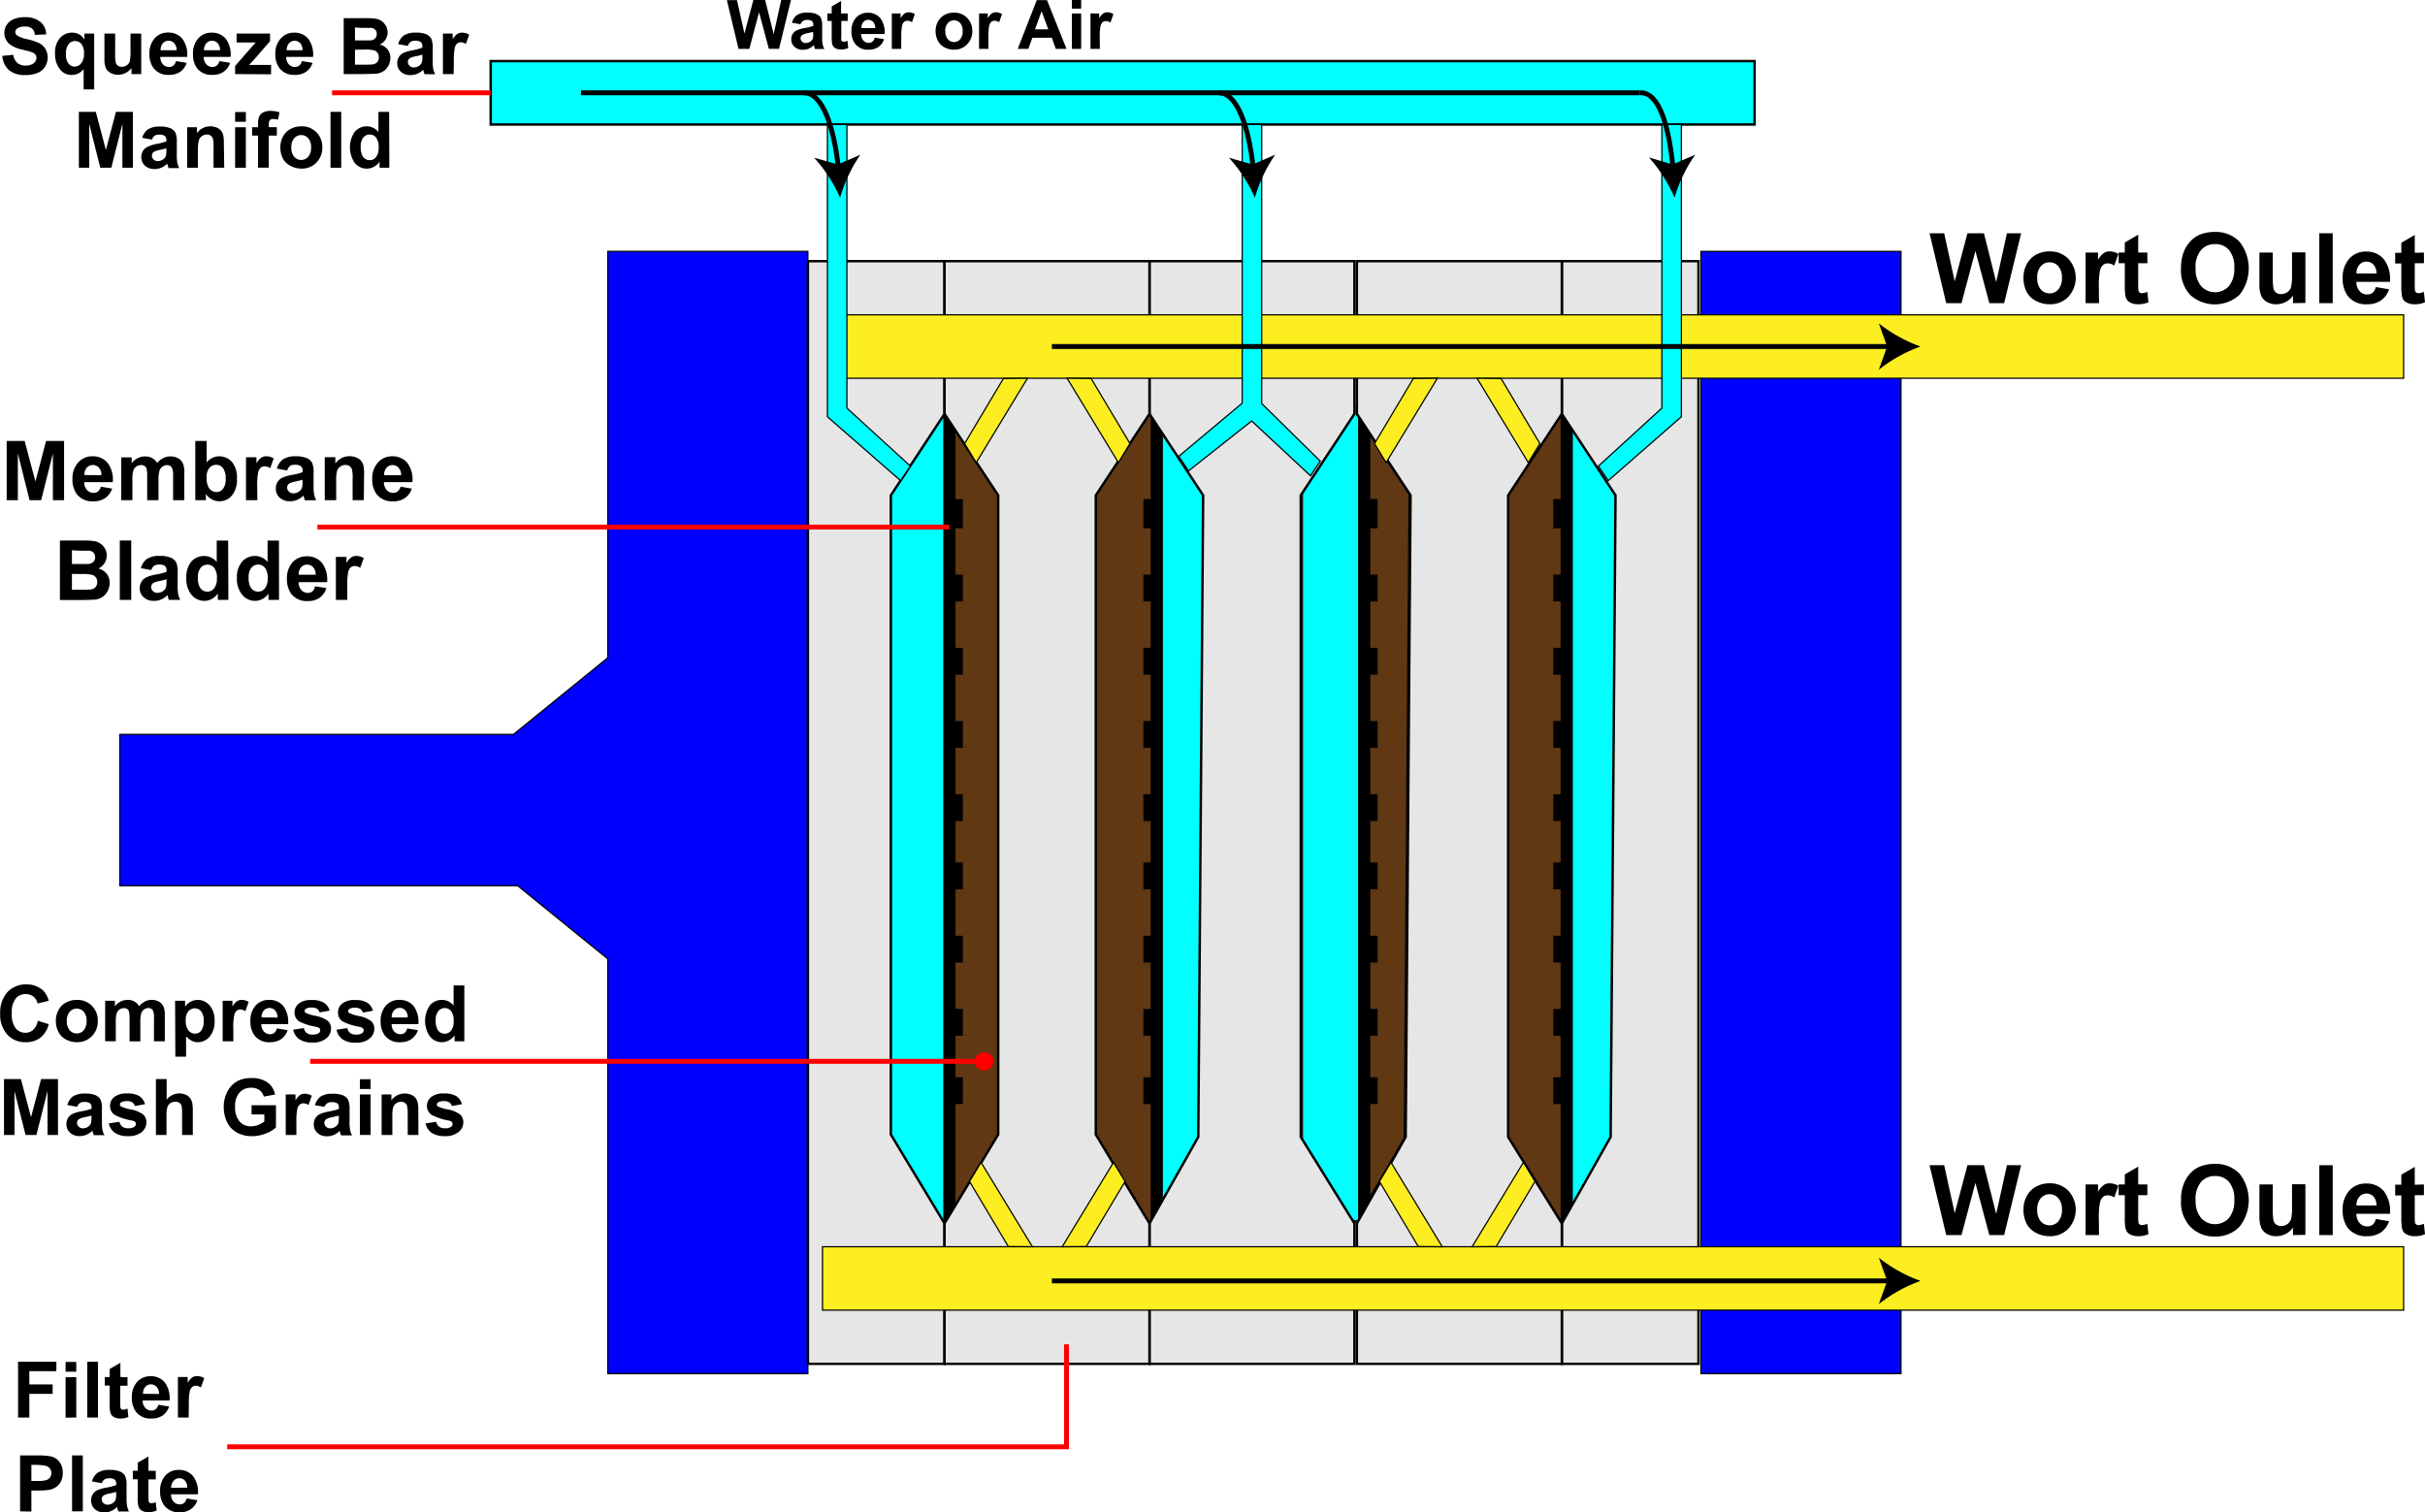 <?xml version="1.0" encoding="UTF-8"?> <svg xmlns="http://www.w3.org/2000/svg" viewBox="0 0 496.93 309.94"><title>Membrane Chamber 3 - Squeezing</title><g id="Layer_1" data-name="Layer 1"><polygon points="183.55 101.52 183.55 232.52 194.55 250.74 205.55 232.52 205.55 101.52 194.55 84.82 183.55 101.52" style="fill:blue"></polygon><polygon points="223.55 101.52 223.55 232.52 234.55 250.74 244.55 232.52 245.55 101.52 234.55 84.82 223.55 101.52" style="fill:blue"></polygon><polygon points="267.75 101.26 267.75 233.26 278.75 250.48 288.75 233.26 289.75 101.26 278.75 84.56 267.75 101.26" style="fill:blue"></polygon><polygon points="308.05 101.26 308.05 233.26 319.05 250.48 329.05 233.26 330.05 101.26 319.05 84.56 308.05 101.26" style="fill:blue"></polygon><polygon points="183.55 101.52 183.55 232.52 194.55 250.74 205.55 232.52 205.55 101.52 194.55 84.82 183.55 101.52" style="fill:#f7931e;stroke:#000;stroke-miterlimit:10;stroke-width:0.25px"></polygon><polygon points="223.55 101.52 223.55 232.52 234.55 250.74 244.55 232.52 245.55 101.52 234.55 84.82 223.55 101.52" style="fill:#f7931e;stroke:#000;stroke-miterlimit:10;stroke-width:0.25px"></polygon><polygon points="267.75 101.26 267.75 233.26 278.75 250.48 288.75 233.26 289.75 101.26 278.75 84.56 267.75 101.26" style="fill:#f7931e;stroke:#000;stroke-miterlimit:10;stroke-width:0.25px"></polygon><polygon points="308.05 101.26 308.05 233.26 319.05 250.48 329.05 233.26 330.05 101.26 319.05 84.56 308.05 101.26" style="fill:#f7931e;stroke:#000;stroke-miterlimit:10;stroke-width:0.25px"></polygon></g><g id="Layer_8" data-name="Layer 8"><polygon points="182.55 101.52 182.55 232.52 193.55 250.74 204.55 232.52 204.55 101.52 193.55 84.82 182.55 101.52" style="fill:#603813;stroke:#000;stroke-miterlimit:10;stroke-width:0.25px"></polygon><polygon points="224.55 101.52 224.55 232.52 235.55 250.74 245.55 232.52 246.55 101.52 235.55 84.82 224.55 101.52" style="fill:#603813;stroke:#000;stroke-miterlimit:10;stroke-width:0.25px"></polygon><polygon points="266.75 101.26 266.75 233.26 277.75 250.48 287.75 233.26 288.75 101.26 277.75 84.56 266.75 101.26" style="fill:#603813;stroke:#000;stroke-miterlimit:10;stroke-width:0.25px"></polygon><polygon points="309.05 101.26 309.05 233.26 320.05 250.48 330.05 233.26 331.05 101.26 320.05 84.56 309.05 101.26" style="fill:#603813;stroke:#000;stroke-miterlimit:10;stroke-width:0.25px"></polygon><path d="M9.19,296.68l2.24.71a5,5,0,0,1-1.72,2.78,4.86,4.86,0,0,1-3,.91,4.92,4.92,0,0,1-3.75-1.55,6,6,0,0,1-1.47-4.27,6.25,6.25,0,0,1,1.48-4.44,5.07,5.07,0,0,1,3.88-1.58,4.82,4.82,0,0,1,3.42,1.24,4.56,4.56,0,0,1,1.17,2.11l-2.29.55a2.5,2.5,0,0,0-.85-1.41,2.45,2.45,0,0,0-1.57-.51,2.59,2.59,0,0,0-2.06.91,4.48,4.48,0,0,0-.8,3,4.77,4.77,0,0,0,.79,3.1,2.54,2.54,0,0,0,2,.92,2.31,2.31,0,0,0,1.58-.59A3.39,3.39,0,0,0,9.19,296.68Z" transform="translate(-1.45 -87.48)"></path><path d="M12.89,296.62a4.45,4.45,0,0,1,.54-2.11A3.68,3.68,0,0,1,15,292.94a4.48,4.48,0,0,1,2.2-.53,4.12,4.12,0,0,1,3.09,1.22,4.21,4.21,0,0,1,1.2,3.09,4.28,4.28,0,0,1-1.21,3.12,4.13,4.13,0,0,1-3.06,1.24,4.76,4.76,0,0,1-2.18-.52,3.53,3.53,0,0,1-1.57-1.51A5,5,0,0,1,12.89,296.62Zm2.25.12a2.71,2.71,0,0,0,.59,1.89,1.9,1.9,0,0,0,2.88,0,2.77,2.77,0,0,0,.58-1.9,2.73,2.73,0,0,0-.58-1.88,1.9,1.9,0,0,0-2.88,0A2.71,2.71,0,0,0,15.14,296.74Z" transform="translate(-1.45 -87.48)"></path><path d="M23,292.59h2v1.14a3.26,3.26,0,0,1,2.59-1.32,2.76,2.76,0,0,1,1.38.32,2.51,2.51,0,0,1,1,1,3.75,3.75,0,0,1,1.18-1,2.86,2.86,0,0,1,1.35-.32,3,3,0,0,1,1.55.37,2.25,2.25,0,0,1,.94,1.09,4.67,4.67,0,0,1,.23,1.71v5.31H33v-4.74a3.59,3.59,0,0,0-.22-1.6,1.06,1.06,0,0,0-.94-.47,1.49,1.49,0,0,0-.87.29,1.52,1.52,0,0,0-.58.82,5.91,5.91,0,0,0-.18,1.72v4H28v-4.55a6.16,6.16,0,0,0-.12-1.56.91.91,0,0,0-.36-.52,1.11,1.11,0,0,0-.67-.18,1.6,1.6,0,0,0-.91.28,1.44,1.44,0,0,0-.58.79,5.7,5.7,0,0,0-.18,1.71v4H23Z" transform="translate(-1.45 -87.48)"></path><path d="M37.33,292.59h2.05v1.22a3.08,3.08,0,0,1,1.08-1,3,3,0,0,1,1.51-.39,3.14,3.14,0,0,1,2.45,1.13,4.58,4.58,0,0,1,1,3.15,4.69,4.69,0,0,1-1,3.23A3.14,3.14,0,0,1,42,301.08a2.66,2.66,0,0,1-1.24-.28,4.05,4.05,0,0,1-1.18-.93v4.18h-2.2Zm2.18,4a3.22,3.22,0,0,0,.55,2.07,1.7,1.7,0,0,0,1.35.66,1.59,1.59,0,0,0,1.28-.61,3.22,3.22,0,0,0,.5-2,3,3,0,0,0-.52-1.94,1.62,1.62,0,0,0-1.3-.63,1.69,1.69,0,0,0-1.33.62A2.73,2.73,0,0,0,39.51,296.6Z" transform="translate(-1.45 -87.48)"></path><path d="M49.27,300.89H47.08v-8.3h2v1.18a3.41,3.41,0,0,1,.94-1.1,1.7,1.7,0,0,1,.95-.26,2.72,2.72,0,0,1,1.44.41l-.68,1.91a1.91,1.91,0,0,0-1-.36,1.2,1.2,0,0,0-.78.26,1.72,1.72,0,0,0-.5.92,12.38,12.38,0,0,0-.19,2.78Z" transform="translate(-1.45 -87.48)"></path><path d="M58.2,298.25l2.19.37a3.62,3.62,0,0,1-1.33,1.83,3.93,3.93,0,0,1-2.28.63,3.69,3.69,0,0,1-3.2-1.42,4.7,4.7,0,0,1-.82-2.86,4.63,4.63,0,0,1,1.07-3.23,3.55,3.55,0,0,1,2.73-1.16,3.65,3.65,0,0,1,2.92,1.22,5.36,5.36,0,0,1,1,3.74H55a2.17,2.17,0,0,0,.53,1.52,1.64,1.64,0,0,0,1.26.55,1.37,1.37,0,0,0,.87-.28A1.78,1.78,0,0,0,58.2,298.25Zm.13-2.22a2.09,2.09,0,0,0-.5-1.45,1.56,1.56,0,0,0-2.32,0,2,2,0,0,0-.46,1.42Z" transform="translate(-1.45 -87.48)"></path><path d="M61.52,298.52l2.21-.33a1.59,1.59,0,0,0,.57,1,1.9,1.9,0,0,0,1.2.33,2.16,2.16,0,0,0,1.28-.31.71.71,0,0,0,.29-.59.56.56,0,0,0-.16-.41,1.67,1.67,0,0,0-.73-.29,11.92,11.92,0,0,1-3.37-1.07,2.13,2.13,0,0,1-1-1.87,2.29,2.29,0,0,1,.85-1.81,4,4,0,0,1,2.64-.73,4.61,4.61,0,0,1,2.53.55A2.86,2.86,0,0,1,69,294.6l-2.07.38a1.31,1.31,0,0,0-.5-.74,1.86,1.86,0,0,0-1.06-.26,2.28,2.28,0,0,0-1.24.25.5.5,0,0,0-.25.44.49.49,0,0,0,.21.4,8.86,8.86,0,0,0,2.06.62,6.1,6.1,0,0,1,2.44,1,2,2,0,0,1,.69,1.64,2.52,2.52,0,0,1-1,2,4.27,4.27,0,0,1-2.82.82,4.64,4.64,0,0,1-2.69-.69A3.23,3.23,0,0,1,61.52,298.52Z" transform="translate(-1.45 -87.48)"></path><path d="M70.42,298.52l2.2-.33a1.69,1.69,0,0,0,.57,1,2,2,0,0,0,1.21.33,2.18,2.18,0,0,0,1.28-.31.71.71,0,0,0,.29-.59.56.56,0,0,0-.16-.41,1.67,1.67,0,0,0-.73-.29,11.92,11.92,0,0,1-3.37-1.07,2.13,2.13,0,0,1-1-1.87,2.29,2.29,0,0,1,.85-1.81,4,4,0,0,1,2.64-.73,4.61,4.61,0,0,1,2.53.55,2.86,2.86,0,0,1,1.14,1.64l-2.07.38a1.28,1.28,0,0,0-.51-.74,1.83,1.83,0,0,0-1-.26,2.32,2.32,0,0,0-1.25.25.52.52,0,0,0-.25.44.5.5,0,0,0,.22.4,8.7,8.7,0,0,0,2,.62,6.09,6.09,0,0,1,2.45,1,2,2,0,0,1,.69,1.64,2.52,2.52,0,0,1-1,2,4.27,4.27,0,0,1-2.82.82,4.64,4.64,0,0,1-2.69-.69A3.15,3.15,0,0,1,70.42,298.52Z" transform="translate(-1.45 -87.48)"></path><path d="M84.9,298.25l2.18.37a3.57,3.57,0,0,1-1.33,1.83,3.87,3.87,0,0,1-2.27.63,3.7,3.7,0,0,1-3.21-1.42,4.77,4.77,0,0,1-.82-2.86,4.59,4.59,0,0,1,1.08-3.23,3.55,3.55,0,0,1,2.73-1.16,3.68,3.68,0,0,1,2.92,1.22,5.41,5.41,0,0,1,1,3.74H81.7a2.22,2.22,0,0,0,.53,1.52,1.64,1.64,0,0,0,1.27.55,1.41,1.41,0,0,0,.87-.28A1.78,1.78,0,0,0,84.9,298.25ZM85,296a2.09,2.09,0,0,0-.49-1.45,1.51,1.51,0,0,0-1.14-.5,1.53,1.53,0,0,0-1.19.53,2.06,2.06,0,0,0-.46,1.42Z" transform="translate(-1.45 -87.48)"></path><path d="M96.6,300.89h-2v-1.22a3.34,3.34,0,0,1-1.2,1.06,3.08,3.08,0,0,1-1.39.35,3.15,3.15,0,0,1-2.45-1.16,5.63,5.63,0,0,1,0-6.42A3.24,3.24,0,0,1,92,292.41a3.08,3.08,0,0,1,2.4,1.15v-4.12h2.2Zm-5.86-4.33a3.71,3.71,0,0,0,.37,1.92,1.64,1.64,0,0,0,1.48.86,1.6,1.6,0,0,0,1.29-.64,2.94,2.94,0,0,0,.53-1.93,3.3,3.3,0,0,0-.51-2.06,1.69,1.69,0,0,0-2.63,0A2.8,2.8,0,0,0,90.74,296.56Z" transform="translate(-1.45 -87.48)"></path><path d="M2.27,320.09V308.64H5.73l2.08,7.81,2.06-7.81h3.46v11.45H11.19v-9l-2.28,9H6.69l-2.27-9v9Z" transform="translate(-1.45 -87.48)"></path><path d="M17.26,314.32l-2-.36a3.14,3.14,0,0,1,1.16-1.78,4.29,4.29,0,0,1,2.44-.57,5.32,5.32,0,0,1,2.19.34,2.23,2.23,0,0,1,1,.89,4.58,4.58,0,0,1,.29,2l0,2.56a9.15,9.15,0,0,0,.1,1.62,4.55,4.55,0,0,0,.4,1.11H20.65c0-.15-.12-.36-.21-.65,0-.13-.06-.21-.07-.26a3.87,3.87,0,0,1-1.21.82,3.28,3.28,0,0,1-1.36.28,2.79,2.79,0,0,1-2-.7,2.28,2.28,0,0,1-.74-1.76,2.41,2.41,0,0,1,.33-1.25,2.19,2.19,0,0,1,.94-.84,7.42,7.42,0,0,1,1.75-.52,12.24,12.24,0,0,0,2.13-.53v-.22a1.15,1.15,0,0,0-.31-.91,2,2,0,0,0-1.18-.26,1.51,1.51,0,0,0-.91.23A1.54,1.54,0,0,0,17.26,314.32Zm2.93,1.79c-.28.09-.72.2-1.33.33a4.27,4.27,0,0,0-1.2.38,1,1,0,0,0-.43.78,1.05,1.05,0,0,0,.35.79,1.18,1.18,0,0,0,.87.34,1.87,1.87,0,0,0,1.13-.39,1.4,1.4,0,0,0,.53-.73,4.23,4.23,0,0,0,.08-1.07Z" transform="translate(-1.45 -87.48)"></path><path d="M23.74,317.72l2.2-.33a1.69,1.69,0,0,0,.57,1,2,2,0,0,0,1.21.33,2.18,2.18,0,0,0,1.28-.31.71.71,0,0,0,.29-.59.56.56,0,0,0-.16-.41,1.67,1.67,0,0,0-.73-.29A11.92,11.92,0,0,1,25,316a2.13,2.13,0,0,1-1-1.87,2.29,2.29,0,0,1,.85-1.81,4,4,0,0,1,2.64-.73,4.61,4.61,0,0,1,2.53.55,2.86,2.86,0,0,1,1.14,1.64l-2.07.38a1.31,1.31,0,0,0-.5-.74,1.89,1.89,0,0,0-1.06-.26,2.32,2.32,0,0,0-1.25.25.52.52,0,0,0-.25.44.5.5,0,0,0,.22.4,8.2,8.2,0,0,0,2.05.62,6.09,6.09,0,0,1,2.45,1,2,2,0,0,1,.69,1.64,2.52,2.52,0,0,1-.95,2,4.27,4.27,0,0,1-2.82.82,4.64,4.64,0,0,1-2.69-.69A3.15,3.15,0,0,1,23.74,317.72Z" transform="translate(-1.45 -87.48)"></path><path d="M35.6,308.64v4.21a3.3,3.3,0,0,1,3.91-1,2.09,2.09,0,0,1,.91.72,2.6,2.6,0,0,1,.43,1,9.33,9.33,0,0,1,.11,1.65v4.87h-2.2v-4.38a6.82,6.82,0,0,0-.12-1.66,1.1,1.1,0,0,0-.44-.56,1.42,1.42,0,0,0-.8-.2,1.76,1.76,0,0,0-1,.26,1.54,1.54,0,0,0-.63.8,4.89,4.89,0,0,0-.2,1.58v4.16H33.4V308.64Z" transform="translate(-1.45 -87.48)"></path><path d="M53,315.88V314h5v4.56a6.28,6.28,0,0,1-2.11,1.24,7.6,7.6,0,0,1-2.79.54,6.28,6.28,0,0,1-3.13-.76,4.81,4.81,0,0,1-2-2.15,7,7,0,0,1-.67-3.06,6.61,6.61,0,0,1,.75-3.18A5.12,5.12,0,0,1,50.19,309a6,6,0,0,1,2.75-.57,5.44,5.44,0,0,1,3.33.9,4,4,0,0,1,1.54,2.47l-2.3.43a2.38,2.38,0,0,0-.91-1.33,2.7,2.7,0,0,0-1.66-.49,3.13,3.13,0,0,0-2.41,1,4,4,0,0,0-.9,2.85,4.46,4.46,0,0,0,.91,3.06,3,3,0,0,0,2.37,1,4,4,0,0,0,1.46-.29,5,5,0,0,0,1.25-.69v-1.45Z" transform="translate(-1.45 -87.48)"></path><path d="M62.18,320.09H60v-8.3h2V313a3.66,3.66,0,0,1,.94-1.1,1.72,1.72,0,0,1,.95-.26,2.78,2.78,0,0,1,1.45.41l-.68,1.91a1.94,1.94,0,0,0-1-.36,1.2,1.2,0,0,0-.78.26,1.66,1.66,0,0,0-.51.92,13.27,13.27,0,0,0-.18,2.78Z" transform="translate(-1.45 -87.48)"></path><path d="M67.94,314.32,66,314a3.14,3.14,0,0,1,1.16-1.78,4.27,4.27,0,0,1,2.44-.57,5.29,5.29,0,0,1,2.18.34,2.13,2.13,0,0,1,1,.89,4.4,4.4,0,0,1,.3,2l0,2.56a8.94,8.94,0,0,0,.11,1.62,4.94,4.94,0,0,0,.39,1.11H71.34a6.33,6.33,0,0,1-.21-.65c0-.13-.06-.21-.08-.26a3.72,3.72,0,0,1-1.2.82,3.33,3.33,0,0,1-1.37.28,2.82,2.82,0,0,1-2-.7,2.31,2.31,0,0,1-.73-1.76,2.41,2.41,0,0,1,.33-1.25,2.13,2.13,0,0,1,.94-.84,7.42,7.42,0,0,1,1.75-.52,12.5,12.5,0,0,0,2.13-.53v-.22a1.15,1.15,0,0,0-.31-.91,2,2,0,0,0-1.18-.26,1.49,1.49,0,0,0-.91.23A1.61,1.61,0,0,0,67.94,314.32Zm2.94,1.79c-.28.09-.73.2-1.33.33a4.27,4.27,0,0,0-1.2.38.93.93,0,0,0-.43.78,1,1,0,0,0,.34.79,1.18,1.18,0,0,0,.88.34,1.91,1.91,0,0,0,1.13-.39,1.4,1.4,0,0,0,.53-.73,4.77,4.77,0,0,0,.08-1.07Z" transform="translate(-1.45 -87.48)"></path><path d="M75.2,310.67v-2h2.2v2Zm0,9.42v-8.3h2.2v8.3Z" transform="translate(-1.45 -87.48)"></path><path d="M87.19,320.09H85v-4.23a6.7,6.7,0,0,0-.14-1.74,1.27,1.27,0,0,0-.46-.62,1.33,1.33,0,0,0-.76-.21,1.73,1.73,0,0,0-1,.31,1.58,1.58,0,0,0-.63.83,7.31,7.31,0,0,0-.16,1.9v3.76h-2.2v-8.3h2V313a3.31,3.31,0,0,1,2.73-1.4,3.19,3.19,0,0,1,1.33.26,2.09,2.09,0,0,1,.91.67,2.29,2.29,0,0,1,.43.92,6.83,6.83,0,0,1,.12,1.47Z" transform="translate(-1.45 -87.48)"></path><path d="M88.65,317.72l2.2-.33a1.59,1.59,0,0,0,.57,1,1.94,1.94,0,0,0,1.2.33,2.14,2.14,0,0,0,1.28-.31.69.69,0,0,0,.29-.59.59.59,0,0,0-.15-.41,1.73,1.73,0,0,0-.74-.29A11.81,11.81,0,0,1,89.94,316a2.14,2.14,0,0,1-1-1.87,2.32,2.32,0,0,1,.85-1.81,4,4,0,0,1,2.64-.73,4.65,4.65,0,0,1,2.54.55,2.86,2.86,0,0,1,1.14,1.64l-2.07.38a1.28,1.28,0,0,0-.51-.74,1.86,1.86,0,0,0-1.06-.26,2.28,2.28,0,0,0-1.24.25.5.5,0,0,0-.25.44.47.47,0,0,0,.22.4,8.2,8.2,0,0,0,2.05.62,6.09,6.09,0,0,1,2.45,1,2,2,0,0,1,.69,1.64,2.5,2.5,0,0,1-1,2,4.24,4.24,0,0,1-2.82.82,4.61,4.61,0,0,1-2.68-.69A3.15,3.15,0,0,1,88.65,317.72Z" transform="translate(-1.45 -87.48)"></path></g><g id="Layer_2" data-name="Layer 2"><polygon points="165.55 51.52 165.55 281.52 124.55 281.52 124.55 196.53 106.07 181.52 24.55 181.52 24.55 150.52 105.21 150.52 124.55 134.81 124.55 51.52 165.55 51.52" style="fill:blue;stroke:#000;stroke-miterlimit:10;stroke-width:0.25px"></polygon><rect x="348.55" y="51.52" width="41" height="230" style="fill:blue;stroke:#000;stroke-miterlimit:10;stroke-width:0.25px"></rect></g><g id="Layer_7" data-name="Layer 7"><rect x="182.05" y="85.02" width="13" height="167" style="fill:aqua"></rect><rect x="237.05" y="83.02" width="13" height="167" style="fill:aqua"></rect><rect x="267.05" y="83.02" width="13" height="167" style="fill:aqua"></rect><rect x="322.05" y="83.02" width="13" height="167" style="fill:aqua"></rect></g><g id="Layer_6" data-name="Layer 6"><polygon points="195.55 229.52 195.55 250.72 193.55 250.72 193.55 229.52 193.55 84.82 195.55 84.82 195.55 102.53 197.05 102.53 197.05 108.02 195.55 108.02 195.55 118.02 197.05 118.02 197.05 123.02 195.55 123.02 195.55 133.02 197.05 133.02 197.05 138.02 195.55 138.02 195.55 148.03 197.05 148.03 197.05 153.02 195.55 153.02 195.55 163.03 197.05 163.03 197.05 168.02 195.55 168.02 195.55 177.02 197.05 177.02 197.05 182.02 195.55 182.02 195.55 192.03 197.05 192.03 197.05 197.02 195.55 197.02 195.55 207.03 197.05 207.03 197.05 212.02 195.55 212.02 195.55 221.03 197.05 221.03 197.05 226.02 195.55 226.02 195.55 229.52" style="stroke:#000;stroke-miterlimit:10;stroke-width:0.5px"></polygon><polygon points="280.55 229.52 280.55 250.72 278.55 250.72 278.55 229.52 278.55 84.82 280.55 84.82 280.55 102.53 282.05 102.53 282.05 108.02 280.55 108.02 280.55 118.02 282.05 118.02 282.05 123.02 280.55 123.02 280.55 133.02 282.05 133.02 282.05 138.02 280.55 138.02 280.55 148.03 282.05 148.03 282.05 153.02 280.55 153.02 280.55 163.03 282.05 163.03 282.05 168.02 280.55 168.02 280.55 177.02 282.05 177.02 282.05 182.02 280.55 182.02 280.55 192.03 282.05 192.03 282.05 197.02 280.55 197.02 280.55 207.03 282.05 207.03 282.05 212.02 280.55 212.02 280.55 221.03 282.05 221.03 282.05 226.02 280.55 226.02 280.55 229.52" style="stroke:#000;stroke-miterlimit:10;stroke-width:0.5px"></polygon><polygon points="236.05 229.52 236.05 250.72 238.05 250.72 238.05 229.52 238.05 84.82 236.05 84.82 236.05 102.53 234.55 102.53 234.55 108.02 236.05 108.02 236.05 118.02 234.55 118.02 234.55 123.02 236.05 123.02 236.05 133.02 234.55 133.02 234.55 138.02 236.05 138.02 236.05 148.03 234.55 148.03 234.55 153.02 236.05 153.02 236.05 163.03 234.55 163.03 234.55 168.02 236.05 168.02 236.05 177.02 234.55 177.02 234.55 182.02 236.05 182.02 236.05 192.03 234.55 192.03 234.55 197.02 236.05 197.02 236.05 207.03 234.55 207.03 234.55 212.02 236.05 212.02 236.05 221.03 234.55 221.03 234.55 226.02 236.05 226.02 236.05 229.52" style="stroke:#000;stroke-miterlimit:10;stroke-width:0.5px"></polygon><polygon points="320.05 229.52 320.05 250.72 322.05 250.72 322.05 229.52 322.05 84.82 320.05 84.82 320.05 102.53 318.55 102.53 318.55 108.02 320.05 108.02 320.05 118.02 318.55 118.02 318.55 123.02 320.05 123.02 320.05 133.02 318.55 133.02 318.55 138.02 320.05 138.02 320.05 148.03 318.55 148.03 318.55 153.02 320.05 153.02 320.05 163.03 318.55 163.03 318.55 168.02 320.05 168.02 320.05 177.02 318.55 177.02 318.55 182.02 320.05 182.02 320.05 192.03 318.55 192.03 318.55 197.02 320.05 197.02 320.05 207.03 318.55 207.03 318.55 212.02 320.05 212.02 320.05 221.03 318.55 221.03 318.55 226.02 320.05 226.02 320.05 229.52" style="stroke:#000;stroke-miterlimit:10;stroke-width:0.5px"></polygon></g><g id="Layer_3" data-name="Layer 3"><polygon points="165.55 53.52 193.55 53.52 193.55 84.83 182.55 101.52 182.55 232.52 193.55 250.74 193.55 279.52 165.55 279.52 165.55 53.52" style="fill:#e6e6e6;stroke:#000;stroke-miterlimit:10;stroke-width:0.5px"></polygon><polygon points="348.05 53.52 320.05 53.52 320.05 84.83 331.05 101.52 330.05 233.02 320.05 250.74 320.05 279.52 348.05 279.52 348.05 53.52" style="fill:#e6e6e6;stroke:#000;stroke-miterlimit:10;stroke-width:0.5px"></polygon><polygon points="277.55 84.82 266.55 101.52 266.55 233.02 277.55 250.74 277.55 279.52 235.55 279.52 235.55 250.74 245.55 233.02 246.55 101.52 235.55 84.82 235.55 53.52 277.55 53.52 277.55 84.82" style="fill:#e6e6e6;stroke:#000;stroke-miterlimit:10;stroke-width:0.5px"></polygon><polygon points="235.55 84.82 224.55 101.52 224.55 232.52 235.55 250.74 235.55 279.52 193.55 279.52 193.55 250.74 204.55 232.52 204.55 101.52 193.55 84.82 193.55 53.52 235.55 53.52 235.55 84.82" style="fill:#e6e6e6;stroke:#000;stroke-miterlimit:10;stroke-width:0.5px"></polygon><polygon points="278.05 84.82 289.05 101.52 288.05 233.02 278.05 250.74 278.05 279.52 320.05 279.52 320.05 250.74 309.05 233.02 309.05 101.52 320.05 84.82 320.05 53.52 278.05 53.52 278.05 84.82" style="fill:#e6e6e6;stroke:#000;stroke-miterlimit:10;stroke-width:0.5px"></polygon></g><g id="Layer_4" data-name="Layer 4"><rect x="168.55" y="255.52" width="324" height="13" style="fill:#fcee21;stroke:#000;stroke-miterlimit:10;stroke-width:0.25px"></rect><rect x="170.55" y="64.52" width="322" height="13" style="fill:#fcee21;stroke:#000;stroke-miterlimit:10;stroke-width:0.25px"></rect><rect x="100.55" y="12.52" width="259" height="13" style="fill:aqua;stroke:#000;stroke-miterlimit:10;stroke-width:0.5px"></rect><polygon points="184.55 98.52 169.55 85.41 169.55 25.52 173.55 25.52 173.55 83.64 186.55 95.52 184.55 98.52" style="fill:aqua;stroke:#000;stroke-miterlimit:10;stroke-width:0.25px"></polygon><polygon points="329.55 98.52 344.55 85.41 344.55 25.52 340.55 25.52 340.55 83.64 327.55 95.52 329.55 98.52" style="fill:aqua;stroke:#000;stroke-miterlimit:10;stroke-width:0.25px"></polygon><polygon points="270.55 94.52 268.55 97.52 256.49 86.28 243.55 96.52 241.55 93.52 254.55 82.63 254.55 25.52 258.55 25.52 258.55 82.7 270.55 94.52" style="fill:aqua;stroke:#000;stroke-miterlimit:10;stroke-width:0.25px"></polygon><polygon points="201.04 238.23 211.55 255.52 206.62 255.47 198.67 242.14 201.04 238.23" style="fill:#fcee21;stroke:#000;stroke-miterlimit:10;stroke-width:0.25px"></polygon><path d="M225,349" transform="translate(-1.45 -87.48)" style="fill:none;stroke:#fcee21;stroke-miterlimit:10;stroke-width:4px"></path><path d="M235,328.17" transform="translate(-1.45 -87.48)" style="fill:none;stroke:#fcee21;stroke-miterlimit:10;stroke-width:4px"></path><path d="M317,346" transform="translate(-1.45 -87.48)" style="fill:none;stroke:#fcee21;stroke-miterlimit:10;stroke-width:4px"></path><path d="M327,325.17" transform="translate(-1.45 -87.48)" style="fill:none;stroke:#fcee21;stroke-miterlimit:10;stroke-width:4px"></path><path d="M305,347" transform="translate(-1.45 -87.48)" style="fill:none;stroke:#fcee21;stroke-miterlimit:10;stroke-width:4px"></path><path d="M295,326.17" transform="translate(-1.45 -87.48)" style="fill:none;stroke:#fcee21;stroke-miterlimit:10;stroke-width:4px"></path><path d="M326,183" transform="translate(-1.45 -87.48)" style="fill:none;stroke:#fcee21;stroke-miterlimit:10;stroke-width:4px"></path><path d="M316,162.17" transform="translate(-1.45 -87.48)" style="fill:none;stroke:#fcee21;stroke-miterlimit:10;stroke-width:4px"></path><path d="M236,182" transform="translate(-1.45 -87.48)" style="fill:none;stroke:#fcee21;stroke-miterlimit:10;stroke-width:4px"></path><path d="M226,161.17" transform="translate(-1.45 -87.48)" style="fill:none;stroke:#fcee21;stroke-miterlimit:10;stroke-width:4px"></path><path d="M295,184" transform="translate(-1.45 -87.48)" style="fill:none;stroke:#fcee21;stroke-miterlimit:10;stroke-width:4px"></path><path d="M305,163.17" transform="translate(-1.45 -87.48)" style="fill:none;stroke:#fcee21;stroke-miterlimit:10;stroke-width:4px"></path><path d="M201,182" transform="translate(-1.45 -87.48)" style="fill:none;stroke:#fcee21;stroke-miterlimit:10;stroke-width:4px"></path><polygon points="285.04 238.23 295.55 255.52 290.62 255.47 282.67 242.14 285.04 238.23" style="fill:#fcee21;stroke:#000;stroke-miterlimit:10;stroke-width:0.25px"></polygon><polygon points="228.18 238.23 217.67 255.52 222.6 255.47 230.55 242.14 228.18 238.23" style="fill:#fcee21;stroke:#000;stroke-miterlimit:10;stroke-width:0.25px"></polygon><polygon points="312.18 238.23 301.67 255.52 306.6 255.47 314.55 242.14 312.18 238.23" style="fill:#fcee21;stroke:#000;stroke-miterlimit:10;stroke-width:0.25px"></polygon><polygon points="200.04 94.82 210.55 77.52 205.62 77.58 197.67 90.91 200.04 94.82" style="fill:#fcee21;stroke:#000;stroke-miterlimit:10;stroke-width:0.25px"></polygon><polygon points="229.18 94.82 218.67 77.52 223.6 77.58 231.55 90.91 229.18 94.82" style="fill:#fcee21;stroke:#000;stroke-miterlimit:10;stroke-width:0.25px"></polygon><polygon points="313.18 94.82 302.67 77.52 307.6 77.58 315.55 90.91 313.18 94.82" style="fill:#fcee21;stroke:#000;stroke-miterlimit:10;stroke-width:0.25px"></polygon><polygon points="284.04 94.82 294.55 77.52 289.62 77.58 281.67 90.91 284.04 94.82" style="fill:#fcee21;stroke:#000;stroke-miterlimit:10;stroke-width:0.25px"></polygon><path d="M400.27,149.61l-3.42-14.32h3l2.16,9.84,2.61-9.84H408l2.51,10,2.2-10h2.91l-3.48,14.32H409.1l-2.85-10.7-2.85,10.7Z" transform="translate(-1.45 -87.48)"></path><path d="M416.1,144.28a5.61,5.61,0,0,1,.67-2.65,4.67,4.67,0,0,1,1.91-1.95,5.64,5.64,0,0,1,2.76-.68,5.19,5.19,0,0,1,3.86,1.53,5.75,5.75,0,0,1,0,7.77,5.12,5.12,0,0,1-3.82,1.54,6,6,0,0,1-2.72-.64,4.45,4.45,0,0,1-2-1.89A6.28,6.28,0,0,1,416.1,144.28Zm2.81.14a3.5,3.5,0,0,0,.73,2.37,2.35,2.35,0,0,0,1.81.82,2.32,2.32,0,0,0,1.8-.82,3.47,3.47,0,0,0,.73-2.39,3.4,3.4,0,0,0-.73-2.34,2.29,2.29,0,0,0-1.8-.82,2.32,2.32,0,0,0-1.81.82A3.47,3.47,0,0,0,418.91,144.42Z" transform="translate(-1.45 -87.48)"></path><path d="M431.58,149.61h-2.75V139.24h2.55v1.47a4.48,4.48,0,0,1,1.18-1.37,2.1,2.1,0,0,1,1.19-.34,3.53,3.53,0,0,1,1.8.52l-.85,2.39a2.39,2.39,0,0,0-1.29-.45,1.51,1.51,0,0,0-1,.32,2.15,2.15,0,0,0-.63,1.15,15.8,15.8,0,0,0-.23,3.48Z" transform="translate(-1.45 -87.48)"></path><path d="M441.49,139.24v2.19h-1.88v4.17a9.29,9.29,0,0,0,.06,1.48.6.6,0,0,0,.24.35.79.79,0,0,0,.47.14,3.48,3.48,0,0,0,1.1-.27l.23,2.13a5.3,5.3,0,0,1-2.16.41,3.37,3.37,0,0,1-1.34-.25,2,2,0,0,1-.88-.64,2.58,2.58,0,0,1-.38-1.07,12.94,12.94,0,0,1-.09-1.93v-4.52H435.6v-2.19h1.26v-2.06l2.75-1.6v3.66Z" transform="translate(-1.45 -87.48)"></path><path d="M448.38,142.54a9,9,0,0,1,.66-3.67,6.71,6.71,0,0,1,1.33-2,5.54,5.54,0,0,1,1.85-1.29,8,8,0,0,1,3.09-.56,6.71,6.71,0,0,1,5.06,2,8.79,8.79,0,0,1,0,10.89,7.54,7.54,0,0,1-10.12,0A7.35,7.35,0,0,1,448.38,142.54Zm3-.1a5.38,5.38,0,0,0,1.13,3.69,3.86,3.86,0,0,0,5.68,0,5.48,5.48,0,0,0,1.11-3.74,5.38,5.38,0,0,0-1.08-3.67,3.63,3.63,0,0,0-2.86-1.21,3.7,3.7,0,0,0-2.88,1.22A5.42,5.42,0,0,0,451.36,142.44Z" transform="translate(-1.45 -87.48)"></path><path d="M471.33,149.61v-1.55a3.84,3.84,0,0,1-1.49,1.3,4.13,4.13,0,0,1-1.94.48,3.77,3.77,0,0,1-1.88-.46,2.71,2.71,0,0,1-1.2-1.28,5.75,5.75,0,0,1-.37-2.3v-6.56h2.74V144a13.25,13.25,0,0,0,.15,2.68,1.5,1.5,0,0,0,.56.79,1.68,1.68,0,0,0,1,.28,2.13,2.13,0,0,0,1.26-.38,2,2,0,0,0,.76-1,10.84,10.84,0,0,0,.21-2.8v-4.37h2.74v10.37Z" transform="translate(-1.45 -87.48)"></path><path d="M476.72,149.61V135.29h2.75v14.32Z" transform="translate(-1.45 -87.48)"></path><path d="M488.29,146.31l2.73.46a4.55,4.55,0,0,1-1.66,2.29,4.93,4.93,0,0,1-2.85.78,4.68,4.68,0,0,1-4-1.76,6,6,0,0,1-1-3.58,5.73,5.73,0,0,1,1.35-4,4.45,4.45,0,0,1,3.41-1.46,4.6,4.6,0,0,1,3.65,1.53,6.77,6.77,0,0,1,1.28,4.68h-6.88a2.73,2.73,0,0,0,.67,1.9,2,2,0,0,0,1.58.68,1.63,1.63,0,0,0,1.08-.35A2.11,2.11,0,0,0,488.29,146.31Zm.15-2.78a2.66,2.66,0,0,0-.61-1.81,1.91,1.91,0,0,0-1.43-.62,1.89,1.89,0,0,0-1.48.66,2.51,2.51,0,0,0-.58,1.77Z" transform="translate(-1.45 -87.48)"></path><path d="M498.16,139.24v2.19h-1.88v4.17a9.29,9.29,0,0,0,.06,1.48.6.6,0,0,0,.24.35.79.79,0,0,0,.47.14,3.48,3.48,0,0,0,1.1-.27l.23,2.13a5.3,5.3,0,0,1-2.16.41,3.37,3.37,0,0,1-1.34-.25A2,2,0,0,1,494,149a2.58,2.58,0,0,1-.38-1.07,12.94,12.94,0,0,1-.09-1.93v-4.52h-1.26v-2.19h1.26v-2.06l2.75-1.6v3.66Z" transform="translate(-1.45 -87.48)"></path><line x1="215.55" y1="262.52" x2="387.51" y2="262.52" style="fill:none;stroke:#000;stroke-miterlimit:10"></line><path d="M395,350a30.1,30.1,0,0,0-8.55,4.76l1.72-4.76-1.72-4.75A30.31,30.31,0,0,0,395,350Z" transform="translate(-1.45 -87.48)"></path><line x1="215.55" y1="71.02" x2="387.51" y2="71.02" style="fill:none;stroke:#000;stroke-miterlimit:10"></line><path d="M395,158.5a30.1,30.1,0,0,0-8.55,4.76l1.72-4.76-1.72-4.75A30.31,30.31,0,0,0,395,158.5Z" transform="translate(-1.45 -87.48)"></path><path d="M196.5,186.5" transform="translate(-1.45 -87.48)" style="fill:none;stroke:#000;stroke-miterlimit:10"></path><path d="M400.27,340.61l-3.42-14.32h3l2.16,9.84,2.61-9.84H408l2.51,10,2.2-10h2.91l-3.48,14.32H409.1l-2.85-10.7-2.85,10.7Z" transform="translate(-1.45 -87.48)"></path><path d="M416.1,335.28a5.61,5.61,0,0,1,.67-2.65,4.67,4.67,0,0,1,1.91-1.95,5.64,5.64,0,0,1,2.76-.68,5.19,5.19,0,0,1,3.86,1.53,5.74,5.74,0,0,1,0,7.76,5.09,5.09,0,0,1-3.82,1.55,6,6,0,0,1-2.72-.64,4.45,4.45,0,0,1-2-1.89A6.28,6.28,0,0,1,416.1,335.28Zm2.81.14a3.5,3.5,0,0,0,.73,2.37,2.35,2.35,0,0,0,1.81.82,2.32,2.32,0,0,0,1.8-.82,3.47,3.47,0,0,0,.73-2.39,3.4,3.4,0,0,0-.73-2.34,2.29,2.29,0,0,0-1.8-.82,2.32,2.32,0,0,0-1.81.82A3.47,3.47,0,0,0,418.91,335.42Z" transform="translate(-1.45 -87.48)"></path><path d="M431.58,340.61h-2.75V330.24h2.55v1.47a4.48,4.48,0,0,1,1.18-1.37,2.1,2.1,0,0,1,1.19-.34,3.53,3.53,0,0,1,1.8.52l-.85,2.39a2.39,2.39,0,0,0-1.29-.45,1.51,1.51,0,0,0-1,.32,2.15,2.15,0,0,0-.63,1.15,15.8,15.8,0,0,0-.23,3.48Z" transform="translate(-1.45 -87.48)"></path><path d="M441.49,330.24v2.19h-1.88v4.18a9.21,9.21,0,0,0,.06,1.47.6.6,0,0,0,.24.35.79.79,0,0,0,.47.14,3.48,3.48,0,0,0,1.1-.27l.23,2.13a5.3,5.3,0,0,1-2.16.41,3.37,3.37,0,0,1-1.34-.25,2,2,0,0,1-.88-.64,2.58,2.58,0,0,1-.38-1.07,12.94,12.94,0,0,1-.09-1.93v-4.52H435.6v-2.19h1.26v-2.06l2.75-1.6v3.66Z" transform="translate(-1.45 -87.48)"></path><path d="M448.38,333.54a9,9,0,0,1,.66-3.67,6.71,6.71,0,0,1,1.33-2,5.37,5.37,0,0,1,1.85-1.28,7.81,7.81,0,0,1,3.09-.57,6.71,6.71,0,0,1,5.06,2,8.77,8.77,0,0,1,0,10.88,6.67,6.67,0,0,1-5,2,6.74,6.74,0,0,1-5.08-2A7.35,7.35,0,0,1,448.38,333.54Zm3-.1a5.38,5.38,0,0,0,1.13,3.69,3.86,3.86,0,0,0,5.68,0,5.48,5.48,0,0,0,1.11-3.74,5.38,5.38,0,0,0-1.08-3.67,3.63,3.63,0,0,0-2.86-1.21,3.7,3.7,0,0,0-2.88,1.22A5.42,5.42,0,0,0,451.36,333.44Z" transform="translate(-1.45 -87.48)"></path><path d="M471.33,340.61v-1.55a4,4,0,0,1-1.49,1.31,4.24,4.24,0,0,1-1.94.47,3.77,3.77,0,0,1-1.88-.46,2.71,2.71,0,0,1-1.2-1.28,5.75,5.75,0,0,1-.37-2.3v-6.56h2.74V335a13.25,13.25,0,0,0,.15,2.68,1.44,1.44,0,0,0,.56.78,1.61,1.61,0,0,0,1,.29,2.13,2.13,0,0,0,1.26-.38,2,2,0,0,0,.76-1,10.84,10.84,0,0,0,.21-2.8v-4.37h2.74v10.37Z" transform="translate(-1.45 -87.48)"></path><path d="M476.72,340.61V326.29h2.75v14.32Z" transform="translate(-1.45 -87.48)"></path><path d="M488.29,337.31l2.73.46a4.55,4.55,0,0,1-1.66,2.29,4.93,4.93,0,0,1-2.85.78,4.68,4.68,0,0,1-4-1.76,6,6,0,0,1-1-3.58,5.73,5.73,0,0,1,1.35-4,4.45,4.45,0,0,1,3.41-1.46,4.6,4.6,0,0,1,3.65,1.53,6.77,6.77,0,0,1,1.28,4.68h-6.88a2.73,2.73,0,0,0,.67,1.9,2,2,0,0,0,1.58.68,1.63,1.63,0,0,0,1.08-.35A2.11,2.11,0,0,0,488.29,337.31Zm.15-2.77a2.67,2.67,0,0,0-.61-1.82,1.91,1.91,0,0,0-1.43-.62,1.89,1.89,0,0,0-1.48.66,2.51,2.51,0,0,0-.58,1.78Z" transform="translate(-1.45 -87.48)"></path><path d="M498.16,330.24v2.19h-1.88v4.18a9.21,9.21,0,0,0,.06,1.47.6.6,0,0,0,.24.35.79.79,0,0,0,.47.14,3.48,3.48,0,0,0,1.1-.27l.23,2.13a5.3,5.3,0,0,1-2.16.41,3.37,3.37,0,0,1-1.34-.25A2,2,0,0,1,494,340a2.58,2.58,0,0,1-.38-1.07,12.94,12.94,0,0,1-.09-1.93v-4.52h-1.26v-2.19h1.26v-2.06l2.75-1.6v3.66Z" transform="translate(-1.45 -87.48)"></path></g><g id="Layer_9" data-name="Layer 9"><path d="M1.92,98.93l2.25-.22A2.76,2.76,0,0,0,5,100.38a2.5,2.5,0,0,0,1.67.53,2.56,2.56,0,0,0,1.69-.48,1.41,1.41,0,0,0,.56-1.1,1.08,1.08,0,0,0-.23-.69,1.92,1.92,0,0,0-.84-.5c-.27-.09-.89-.26-1.85-.5a6.29,6.29,0,0,1-2.61-1.13A3,3,0,0,1,2.34,94.2a2.94,2.94,0,0,1,.49-1.63,3.07,3.07,0,0,1,1.43-1.16A5.71,5.71,0,0,1,6.52,91,4.82,4.82,0,0,1,9.76,92a3.36,3.36,0,0,1,1.15,2.53l-2.31.1A2,2,0,0,0,8,93.31a2.34,2.34,0,0,0-1.47-.39,2.59,2.59,0,0,0-1.57.42.81.81,0,0,0-.37.71.86.86,0,0,0,.34.69A6,6,0,0,0,7,95.51a11.19,11.19,0,0,1,2.49.82,3.26,3.26,0,0,1,1.27,1.17,3.59,3.59,0,0,1-.09,3.67,3.31,3.31,0,0,1-1.55,1.27,6.44,6.44,0,0,1-2.49.42,5,5,0,0,1-3.34-1A4.4,4.4,0,0,1,1.92,98.93Z" transform="translate(-1.45 -87.48)"></path><path d="M18.59,105.81v-4.17a3.26,3.26,0,0,1-1.07.88,3,3,0,0,1-1.39.32,2.92,2.92,0,0,1-2.32-1.06,5,5,0,0,1-1.08-3.36,4.48,4.48,0,0,1,1-3.13,3.26,3.26,0,0,1,2.51-1.12,2.9,2.9,0,0,1,1.44.35,3.31,3.31,0,0,1,1.07,1.07V94.36h2v11.45Zm.07-7.4a3,3,0,0,0-.52-1.9,1.64,1.64,0,0,0-1.3-.62,1.67,1.67,0,0,0-1.33.63,3.09,3.09,0,0,0-.54,2,3,3,0,0,0,.52,2,1.58,1.58,0,0,0,1.27.61,1.72,1.72,0,0,0,1.33-.68A3.08,3.08,0,0,0,18.66,98.41Z" transform="translate(-1.45 -87.48)"></path><path d="M28.4,102.66v-1.24a3.16,3.16,0,0,1-1.19,1,3.27,3.27,0,0,1-1.56.38,3.08,3.08,0,0,1-1.5-.36,2.22,2.22,0,0,1-1-1,4.61,4.61,0,0,1-.3-1.84V94.36h2.2v3.81a10.76,10.76,0,0,0,.12,2.15,1.17,1.17,0,0,0,.44.62,1.3,1.3,0,0,0,.81.23,1.7,1.7,0,0,0,1-.31,1.54,1.54,0,0,0,.61-.76,9,9,0,0,0,.16-2.24v-3.5h2.2v8.3Z" transform="translate(-1.45 -87.48)"></path><path d="M37.52,100l2.18.36a3.55,3.55,0,0,1-1.33,1.84,3.87,3.87,0,0,1-2.27.62,3.72,3.72,0,0,1-3.21-1.41,4.79,4.79,0,0,1-.82-2.86,4.59,4.59,0,0,1,1.08-3.23,3.56,3.56,0,0,1,2.73-1.17A3.68,3.68,0,0,1,38.8,95.4a5.41,5.41,0,0,1,1,3.74h-5.5a2.23,2.23,0,0,0,.53,1.52,1.67,1.67,0,0,0,1.27.54,1.35,1.35,0,0,0,.87-.28A1.74,1.74,0,0,0,37.52,100Zm.12-2.22a2.09,2.09,0,0,0-.49-1.45,1.51,1.51,0,0,0-1.14-.5,1.53,1.53,0,0,0-1.19.53,2.06,2.06,0,0,0-.46,1.42Z" transform="translate(-1.45 -87.48)"></path><path d="M46.42,100l2.18.36a3.55,3.55,0,0,1-1.33,1.84,3.92,3.92,0,0,1-2.28.62,3.71,3.71,0,0,1-3.2-1.41A4.72,4.72,0,0,1,41,98.57a4.59,4.59,0,0,1,1.08-3.23,3.55,3.55,0,0,1,2.72-1.17A3.69,3.69,0,0,1,47.7,95.4a5.41,5.41,0,0,1,1,3.74h-5.5a2.23,2.23,0,0,0,.53,1.52,1.67,1.67,0,0,0,1.27.54,1.31,1.31,0,0,0,.86-.28A1.69,1.69,0,0,0,46.42,100Zm.12-2.22a2.14,2.14,0,0,0-.49-1.45,1.51,1.51,0,0,0-1.14-.5,1.53,1.53,0,0,0-1.19.53,2,2,0,0,0-.46,1.42Z" transform="translate(-1.45 -87.48)"></path><path d="M49.63,102.66V101l3.11-3.57c.51-.59.88-1,1.13-1.25l-1,0H49.93V94.36h6.86v1.56l-3.17,3.65-1.12,1.21,1.13,0H57v1.93Z" transform="translate(-1.45 -87.48)"></path><path d="M63.31,100l2.19.36a3.55,3.55,0,0,1-1.33,1.84,3.92,3.92,0,0,1-2.28.62,3.71,3.71,0,0,1-3.2-1.41,4.72,4.72,0,0,1-.82-2.86A4.59,4.59,0,0,1,59,95.34a3.53,3.53,0,0,1,2.72-1.17A3.69,3.69,0,0,1,64.6,95.4a5.41,5.41,0,0,1,1,3.74h-5.5a2.19,2.19,0,0,0,.53,1.52,1.67,1.67,0,0,0,1.27.54,1.31,1.31,0,0,0,.86-.28A1.68,1.68,0,0,0,63.31,100Zm.13-2.22A2.14,2.14,0,0,0,63,96.35a1.58,1.58,0,0,0-2.33,0,2,2,0,0,0-.46,1.42Z" transform="translate(-1.45 -87.48)"></path><path d="M71.88,91.2h4.57a12.46,12.46,0,0,1,2,.12,2.88,2.88,0,0,1,1.2.47,3,3,0,0,1,.88,1,2.73,2.73,0,0,1-1.26,3.82,3,3,0,0,1,1.61,1,2.8,2.8,0,0,1,.56,1.73,3.46,3.46,0,0,1-.36,1.52,3.2,3.2,0,0,1-1,1.18,3.29,3.29,0,0,1-1.55.54c-.38,0-1.31.07-2.79.08H71.88Zm2.31,1.91v2.65H75.7c.91,0,1.47,0,1.68,0a1.54,1.54,0,0,0,.94-.41,1.23,1.23,0,0,0,.34-.89,1.24,1.24,0,0,0-.3-.87,1.32,1.32,0,0,0-.87-.4c-.23,0-.88,0-2,0Zm0,4.56v3.06h2.14a11.73,11.73,0,0,0,1.59-.07,1.52,1.52,0,0,0,.84-.46,1.44,1.44,0,0,0,.32-1,1.47,1.47,0,0,0-.25-.88,1.44,1.44,0,0,0-.72-.52,7.92,7.92,0,0,0-2-.16Z" transform="translate(-1.45 -87.48)"></path><path d="M85.05,96.89l-2-.36a3.13,3.13,0,0,1,1.15-1.78,4.28,4.28,0,0,1,2.44-.58,5.29,5.29,0,0,1,2.19.35,2.22,2.22,0,0,1,1,.88,4.67,4.67,0,0,1,.29,2l0,2.56a9,9,0,0,0,.1,1.61,4.9,4.9,0,0,0,.4,1.12H88.45a6.33,6.33,0,0,1-.21-.65l-.08-.26a3.87,3.87,0,0,1-1.21.82,3.44,3.44,0,0,1-1.36.27,2.83,2.83,0,0,1-2-.69,2.32,2.32,0,0,1-.74-1.76,2.28,2.28,0,0,1,.34-1.25,2.16,2.16,0,0,1,.94-.85,7.73,7.73,0,0,1,1.74-.51A11.55,11.55,0,0,0,88,97.24V97a1.13,1.13,0,0,0-.32-.9,1.87,1.87,0,0,0-1.18-.27,1.59,1.59,0,0,0-.91.23A1.62,1.62,0,0,0,85.05,96.89ZM88,98.67a12.47,12.47,0,0,1-1.34.34,4.27,4.27,0,0,0-1.2.38.93.93,0,0,0-.43.78,1.07,1.07,0,0,0,.35.79,1.18,1.18,0,0,0,.87.34,1.92,1.92,0,0,0,1.14-.39,1.38,1.38,0,0,0,.52-.73A4.14,4.14,0,0,0,88,99.11Z" transform="translate(-1.45 -87.48)"></path><path d="M94.41,102.66h-2.2v-8.3h2v1.18a3.53,3.53,0,0,1,.94-1.1,1.73,1.73,0,0,1,1-.27,2.79,2.79,0,0,1,1.45.42l-.68,1.91a1.94,1.94,0,0,0-1-.36,1.2,1.2,0,0,0-.78.26,1.63,1.63,0,0,0-.51.91,13.34,13.34,0,0,0-.18,2.78Z" transform="translate(-1.45 -87.48)"></path><path d="M17.61,121.86V110.4h3.47l2.07,7.82,2.06-7.82h3.47v11.46H26.53v-9l-2.27,9H22l-2.27-9v9Z" transform="translate(-1.45 -87.48)"></path><path d="M32.6,116.09l-2-.36A3.13,3.13,0,0,1,31.76,114a4.28,4.28,0,0,1,2.44-.58,5.29,5.29,0,0,1,2.19.35,2.22,2.22,0,0,1,1,.88,4.51,4.51,0,0,1,.29,2l0,2.56a9,9,0,0,0,.1,1.61,5.43,5.43,0,0,0,.4,1.12H36a6.33,6.33,0,0,1-.21-.65l-.08-.26a4,4,0,0,1-1.2.82,3.52,3.52,0,0,1-1.37.27,2.83,2.83,0,0,1-2-.69,2.46,2.46,0,0,1-.4-3,2.16,2.16,0,0,1,.94-.85A7.73,7.73,0,0,1,33.4,117a11.55,11.55,0,0,0,2.14-.54v-.22a1.13,1.13,0,0,0-.32-.9,1.85,1.85,0,0,0-1.18-.27,1.59,1.59,0,0,0-.91.23A1.62,1.62,0,0,0,32.6,116.09Zm2.94,1.78a11.86,11.86,0,0,1-1.34.34,4.05,4.05,0,0,0-1.19.38.91.91,0,0,0-.43.78,1.06,1.06,0,0,0,.34.79,1.18,1.18,0,0,0,.87.34,1.92,1.92,0,0,0,1.14-.39,1.38,1.38,0,0,0,.52-.73,4.14,4.14,0,0,0,.09-1.07Z" transform="translate(-1.45 -87.48)"></path><path d="M47.4,121.86H45.21v-4.24a6.81,6.81,0,0,0-.14-1.74,1.29,1.29,0,0,0-.46-.61,1.34,1.34,0,0,0-.76-.22,1.74,1.74,0,0,0-1,.32,1.55,1.55,0,0,0-.63.82A7.4,7.4,0,0,0,42,118.1v3.76h-2.2v-8.3h2v1.22a3.32,3.32,0,0,1,2.73-1.41,3.36,3.36,0,0,1,1.33.26,2.25,2.25,0,0,1,.91.67,2.36,2.36,0,0,1,.43.92,7,7,0,0,1,.12,1.48Z" transform="translate(-1.45 -87.48)"></path><path d="M49.63,112.44v-2h2.2v2Zm0,9.42v-8.3h2.2v8.3Z" transform="translate(-1.45 -87.48)"></path><path d="M53.11,113.56h1.22v-.62a4.15,4.15,0,0,1,.23-1.57,1.75,1.75,0,0,1,.82-.84,3.19,3.19,0,0,1,1.51-.32,6,6,0,0,1,1.83.28L58.43,112a4.55,4.55,0,0,0-1-.12.87.87,0,0,0-.68.22,1.27,1.27,0,0,0-.21.85v.59h1.64v1.73H56.53v6.57h-2.2v-6.57H53.11Z" transform="translate(-1.45 -87.48)"></path><path d="M58.9,117.59a4.51,4.51,0,0,1,.54-2.12A3.63,3.63,0,0,1,61,113.91a4.55,4.55,0,0,1,2.21-.54,4.16,4.16,0,0,1,3.09,1.23,4.21,4.21,0,0,1,1.2,3.09,4.29,4.29,0,0,1-1.22,3.12,4.12,4.12,0,0,1-3,1.23,4.85,4.85,0,0,1-2.18-.51A3.48,3.48,0,0,1,59.44,120,5.07,5.07,0,0,1,58.9,117.59Zm2.25.12a2.76,2.76,0,0,0,.58,1.89,1.91,1.91,0,0,0,2.89,0,2.78,2.78,0,0,0,.58-1.91,2.72,2.72,0,0,0-.58-1.87,1.91,1.91,0,0,0-2.89,0A2.76,2.76,0,0,0,61.15,117.71Z" transform="translate(-1.45 -87.48)"></path><path d="M69.18,121.86V110.4h2.19v11.46Z" transform="translate(-1.45 -87.48)"></path><path d="M81.23,121.86h-2v-1.22A3.34,3.34,0,0,1,78,121.7a3.06,3.06,0,0,1-1.39.34,3.16,3.16,0,0,1-2.45-1.15,5.63,5.63,0,0,1,0-6.42,3.25,3.25,0,0,1,2.51-1.1A3.12,3.12,0,0,1,79,114.53V110.4h2.19Zm-5.86-4.33a3.71,3.71,0,0,0,.37,1.92,1.66,1.66,0,0,0,1.48.86,1.6,1.6,0,0,0,1.29-.64,3,3,0,0,0,.53-1.93,3.3,3.3,0,0,0-.51-2.06,1.63,1.63,0,0,0-1.32-.63,1.66,1.66,0,0,0-1.31.62A2.84,2.84,0,0,0,75.37,117.53Z" transform="translate(-1.45 -87.48)"></path><path d="M2.82,190V177.86H6.5l2.21,8.31,2.18-8.31h3.69V190H12.29v-9.58L9.88,190H7.51l-2.4-9.58V190Z" transform="translate(-1.45 -87.48)"></path><path d="M22.11,187.23l2.32.39A3.81,3.81,0,0,1,23,189.56a4.16,4.16,0,0,1-2.42.67,4,4,0,0,1-3.41-1.5,5,5,0,0,1-.87-3,4.84,4.84,0,0,1,1.15-3.43A3.75,3.75,0,0,1,20.36,181a3.92,3.92,0,0,1,3.11,1.3,5.74,5.74,0,0,1,1.09,4H18.71a2.36,2.36,0,0,0,.57,1.61,1.74,1.74,0,0,0,1.34.58,1.41,1.41,0,0,0,.92-.3A1.87,1.87,0,0,0,22.11,187.23Zm.13-2.36a2.26,2.26,0,0,0-.52-1.54,1.68,1.68,0,0,0-2.48,0,2.18,2.18,0,0,0-.49,1.51Z" transform="translate(-1.45 -87.48)"></path><path d="M26.28,181.22h2.15v1.2a3.48,3.48,0,0,1,2.75-1.4,2.91,2.91,0,0,1,1.47.35,2.72,2.72,0,0,1,1,1,4,4,0,0,1,1.25-1,3,3,0,0,1,1.44-.35,3.21,3.21,0,0,1,1.64.39,2.44,2.44,0,0,1,1,1.16,5.08,5.08,0,0,1,.24,1.83V190H36.92v-5a3.73,3.73,0,0,0-.25-1.69,1.09,1.09,0,0,0-1-.5,1.56,1.56,0,0,0-.92.3,1.66,1.66,0,0,0-.63.88,6.54,6.54,0,0,0-.19,1.82V190H31.61V185.2a6.94,6.94,0,0,0-.12-1.66,1.1,1.1,0,0,0-.39-.55,1.15,1.15,0,0,0-.71-.19,1.73,1.73,0,0,0-1,.29,1.66,1.66,0,0,0-.62.84,6.39,6.39,0,0,0-.19,1.82V190H26.28Z" transform="translate(-1.45 -87.48)"></path><path d="M41.47,190V177.86H43.8v4.39A3.31,3.31,0,0,1,46.36,181,3.47,3.47,0,0,1,49,182.18a4.86,4.86,0,0,1,1,3.35A5.07,5.07,0,0,1,49,189a3.31,3.31,0,0,1-2.61,1.22,3.14,3.14,0,0,1-1.49-.38,3.58,3.58,0,0,1-1.26-1.11V190Zm2.32-4.6a3.74,3.74,0,0,0,.43,2,1.84,1.84,0,0,0,1.61.93,1.68,1.68,0,0,0,1.32-.66,3.26,3.26,0,0,0,.54-2.08,3.42,3.42,0,0,0-.55-2.18,1.74,1.74,0,0,0-1.4-.67,1.76,1.76,0,0,0-1.4.66A3,3,0,0,0,43.79,185.43Z" transform="translate(-1.45 -87.48)"></path><path d="M54.19,190H51.86v-8.81H54v1.25a3.89,3.89,0,0,1,1-1.17,1.85,1.85,0,0,1,1-.28,3,3,0,0,1,1.54.44l-.72,2a2.11,2.11,0,0,0-1.1-.38,1.29,1.29,0,0,0-.83.27,1.84,1.84,0,0,0-.54,1,13.91,13.91,0,0,0-.19,2.95Z" transform="translate(-1.45 -87.48)"></path><path d="M60.31,183.91l-2.11-.38a3.31,3.31,0,0,1,1.23-1.9A4.48,4.48,0,0,1,62,181a5.5,5.5,0,0,1,2.32.37,2.3,2.3,0,0,1,1.08.94,4.9,4.9,0,0,1,.31,2.08l0,2.73a10,10,0,0,0,.11,1.71,5.43,5.43,0,0,0,.42,1.18h-2.3a5.43,5.43,0,0,1-.23-.69c0-.13-.06-.23-.08-.27a4.16,4.16,0,0,1-1.28.87,3.54,3.54,0,0,1-1.45.29,3,3,0,0,1-2.15-.74,2.45,2.45,0,0,1-.78-1.86,2.6,2.6,0,0,1,.35-1.34,2.33,2.33,0,0,1,1-.89,7.94,7.94,0,0,1,1.86-.55,12.17,12.17,0,0,0,2.27-.57v-.23a1.18,1.18,0,0,0-.34-1,2,2,0,0,0-1.25-.29,1.62,1.62,0,0,0-1,.25A1.75,1.75,0,0,0,60.31,183.91Zm3.13,1.89c-.3.1-.78.22-1.42.36a4.14,4.14,0,0,0-1.27.4,1,1,0,0,0-.46.83,1.12,1.12,0,0,0,.37.84,1.25,1.25,0,0,0,.92.36,2,2,0,0,0,1.21-.42,1.39,1.39,0,0,0,.55-.77,4.1,4.1,0,0,0,.1-1.14Z" transform="translate(-1.45 -87.48)"></path><path d="M76,190H73.71v-4.5a6.88,6.88,0,0,0-.15-1.84,1.28,1.28,0,0,0-.48-.65,1.38,1.38,0,0,0-.81-.24,1.81,1.81,0,0,0-1.09.34,1.66,1.66,0,0,0-.66.88,7.49,7.49,0,0,0-.18,2v4H68v-8.81h2.17v1.29a3.53,3.53,0,0,1,2.9-1.49,3.38,3.38,0,0,1,1.41.28,2.29,2.29,0,0,1,1,.71,2.53,2.53,0,0,1,.46,1,7.67,7.67,0,0,1,.12,1.56Z" transform="translate(-1.45 -87.48)"></path><path d="M83.52,187.23l2.32.39a3.77,3.77,0,0,1-1.42,1.94,4.11,4.11,0,0,1-2.42.67,4,4,0,0,1-3.4-1.5,5,5,0,0,1-.87-3,4.84,4.84,0,0,1,1.15-3.43A3.74,3.74,0,0,1,81.77,181a3.92,3.92,0,0,1,3.11,1.3,5.69,5.69,0,0,1,1.08,4H80.12a2.36,2.36,0,0,0,.57,1.61,1.72,1.72,0,0,0,1.34.58,1.41,1.41,0,0,0,.92-.3A1.87,1.87,0,0,0,83.52,187.23Zm.13-2.36a2.26,2.26,0,0,0-.52-1.54,1.64,1.64,0,0,0-1.22-.53,1.62,1.62,0,0,0-1.26.56,2.18,2.18,0,0,0-.49,1.51Z" transform="translate(-1.45 -87.48)"></path><path d="M13.73,198.26H18.6a14,14,0,0,1,2.15.12,3.09,3.09,0,0,1,1.27.51,3.13,3.13,0,0,1,.93,1,2.78,2.78,0,0,1,.38,1.43,2.91,2.91,0,0,1-.46,1.57A3,3,0,0,1,21.62,204a3.18,3.18,0,0,1,1.71,1.1,2.92,2.92,0,0,1,.59,1.84,3.56,3.56,0,0,1-.38,1.61,3.24,3.24,0,0,1-1.06,1.25,3.35,3.35,0,0,1-1.64.58c-.41,0-1.4.07-3,.08H13.73Zm2.46,2v2.81H17.8c1,0,1.55,0,1.78,0a1.67,1.67,0,0,0,1-.43,1.29,1.29,0,0,0,.36-.95,1.36,1.36,0,0,0-.31-.92,1.41,1.41,0,0,0-.93-.43c-.24,0-.94,0-2.1,0Zm0,4.84v3.25h2.27a11.4,11.4,0,0,0,1.69-.07,1.54,1.54,0,0,0,.89-.49,1.49,1.49,0,0,0,.34-1,1.55,1.55,0,0,0-.26-.93,1.49,1.49,0,0,0-.77-.56,8.69,8.69,0,0,0-2.18-.17Z" transform="translate(-1.45 -87.48)"></path><path d="M26,210.43V198.26h2.34v12.17Z" transform="translate(-1.45 -87.48)"></path><path d="M32.45,204.31l-2.12-.38a3.31,3.31,0,0,1,1.23-1.9,4.5,4.5,0,0,1,2.59-.61,5.55,5.55,0,0,1,2.33.37,2.33,2.33,0,0,1,1.07.94,4.72,4.72,0,0,1,.31,2.08l0,2.73a9,9,0,0,0,.11,1.71,4.55,4.55,0,0,0,.42,1.18H36.06a5.76,5.76,0,0,1-.22-.69,2.68,2.68,0,0,0-.09-.27,4.12,4.12,0,0,1-1.27.87,3.59,3.59,0,0,1-1.46.29,3,3,0,0,1-2.14-.74,2.42,2.42,0,0,1-.79-1.86,2.51,2.51,0,0,1,.36-1.34,2.28,2.28,0,0,1,1-.89,8,8,0,0,1,1.85-.55,12,12,0,0,0,2.27-.57v-.23a1.21,1.21,0,0,0-.33-1A2,2,0,0,0,34,203.2a1.65,1.65,0,0,0-1,.25A1.68,1.68,0,0,0,32.45,204.31Zm3.12,1.89c-.3.1-.77.22-1.42.36a4.14,4.14,0,0,0-1.27.4,1,1,0,0,0-.46.83,1.16,1.16,0,0,0,.37.84,1.26,1.26,0,0,0,.93.36,2,2,0,0,0,1.2-.42,1.41,1.41,0,0,0,.56-.77,4.7,4.7,0,0,0,.09-1.14Z" transform="translate(-1.45 -87.48)"></path><path d="M48.25,210.43H46.08v-1.29a3.45,3.45,0,0,1-1.27,1.12,3.25,3.25,0,0,1-1.49.37,3.37,3.37,0,0,1-2.6-1.22A5,5,0,0,1,39.64,206a5,5,0,0,1,1-3.41,3.47,3.47,0,0,1,2.67-1.16,3.29,3.29,0,0,1,2.55,1.23v-4.39h2.34ZM42,205.83a4,4,0,0,0,.39,2,1.76,1.76,0,0,0,1.58.91,1.73,1.73,0,0,0,1.37-.69,3.16,3.16,0,0,0,.56-2,3.45,3.45,0,0,0-.55-2.19,1.8,1.8,0,0,0-2.79,0A3,3,0,0,0,42,205.83Z" transform="translate(-1.45 -87.48)"></path><path d="M58.63,210.43H56.46v-1.29a3.45,3.45,0,0,1-1.27,1.12,3.21,3.21,0,0,1-1.48.37,3.37,3.37,0,0,1-2.6-1.22A5,5,0,0,1,50,206a4.91,4.91,0,0,1,1.06-3.41,3.45,3.45,0,0,1,2.66-1.16,3.3,3.3,0,0,1,2.56,1.23v-4.39h2.33Zm-6.23-4.6a4,4,0,0,0,.39,2,1.77,1.77,0,0,0,1.58.91,1.7,1.7,0,0,0,1.37-.69,3.1,3.1,0,0,0,.57-2,3.52,3.52,0,0,0-.55-2.19,1.75,1.75,0,0,0-1.4-.67,1.77,1.77,0,0,0-1.4.66A3,3,0,0,0,52.4,205.83Z" transform="translate(-1.45 -87.48)"></path><path d="M66,207.63l2.33.39A3.77,3.77,0,0,1,66.94,210a4.11,4.11,0,0,1-2.42.67,4,4,0,0,1-3.4-1.5,5.06,5.06,0,0,1-.87-3,4.88,4.88,0,0,1,1.14-3.43,3.77,3.77,0,0,1,2.9-1.24,3.92,3.92,0,0,1,3.11,1.3,5.74,5.74,0,0,1,1.08,4H62.64a2.36,2.36,0,0,0,.56,1.61,1.76,1.76,0,0,0,1.35.58,1.43,1.43,0,0,0,.92-.3A1.79,1.79,0,0,0,66,207.63Zm.14-2.36a2.22,2.22,0,0,0-.53-1.54,1.6,1.6,0,0,0-1.21-.53,1.62,1.62,0,0,0-1.26.56,2.18,2.18,0,0,0-.49,1.51Z" transform="translate(-1.45 -87.48)"></path><path d="M72.62,210.43H70.28v-8.81h2.17v1.25a3.89,3.89,0,0,1,1-1.17,1.83,1.83,0,0,1,1-.28,2.94,2.94,0,0,1,1.54.44l-.73,2a2,2,0,0,0-1.09-.38,1.27,1.27,0,0,0-.83.27,1.84,1.84,0,0,0-.54,1,13.91,13.91,0,0,0-.19,3Z" transform="translate(-1.45 -87.48)"></path><path d="M5.15,378V366.57H13v1.94H7.46v2.71h4.78v1.94H7.46V378Z" transform="translate(-1.45 -87.48)"></path><path d="M14.89,368.61v-2h2.19v2Zm0,9.42v-8.3h2.19V378Z" transform="translate(-1.45 -87.48)"></path><path d="M19.33,378V366.57h2.2V378Z" transform="translate(-1.45 -87.48)"></path><path d="M27.58,369.73v1.75h-1.5v3.34a7.66,7.66,0,0,0,.05,1.19.47.47,0,0,0,.19.28.64.64,0,0,0,.37.1,2.87,2.87,0,0,0,.89-.21l.18,1.71a4.34,4.34,0,0,1-1.73.32A2.8,2.8,0,0,1,25,378a1.63,1.63,0,0,1-.7-.52,2.06,2.06,0,0,1-.31-.86,10.1,10.1,0,0,1-.07-1.54v-3.62h-1v-1.75h1v-1.65l2.2-1.28v2.93Z" transform="translate(-1.45 -87.48)"></path><path d="M33.91,375.39l2.19.36a3.61,3.61,0,0,1-1.33,1.84,4,4,0,0,1-2.28.62,3.71,3.71,0,0,1-3.2-1.41,4.72,4.72,0,0,1-.82-2.86,4.63,4.63,0,0,1,1.07-3.23,3.56,3.56,0,0,1,2.73-1.17,3.66,3.66,0,0,1,2.92,1.23,5.36,5.36,0,0,1,1,3.74h-5.5a2.19,2.19,0,0,0,.53,1.52,1.66,1.66,0,0,0,1.26.54,1.32,1.32,0,0,0,.87-.28A1.74,1.74,0,0,0,33.91,375.39Zm.13-2.22a2.09,2.09,0,0,0-.5-1.45,1.56,1.56,0,0,0-2.32,0,2,2,0,0,0-.46,1.42Z" transform="translate(-1.45 -87.48)"></path><path d="M40.11,378h-2.2v-8.3h2v1.18a3.53,3.53,0,0,1,.94-1.1,1.73,1.73,0,0,1,1-.27,2.79,2.79,0,0,1,1.45.42l-.68,1.91a1.94,1.94,0,0,0-1-.36,1.25,1.25,0,0,0-.79.26,1.69,1.69,0,0,0-.5.91,13.34,13.34,0,0,0-.18,2.78Z" transform="translate(-1.45 -87.48)"></path><path d="M5.57,397.23V385.77H9.28A12.86,12.86,0,0,1,12,386a3,3,0,0,1,1.65,1.12,3.56,3.56,0,0,1,.66,2.23,3.8,3.8,0,0,1-.38,1.77,3.18,3.18,0,0,1-1,1.13,3.54,3.54,0,0,1-1.2.54,13.1,13.1,0,0,1-2.4.17H7.88v4.32Zm2.31-9.52V391H9.15a5.88,5.88,0,0,0,1.82-.18,1.49,1.49,0,0,0,1-1.45,1.45,1.45,0,0,0-.37-1,1.59,1.59,0,0,0-.93-.51A11.23,11.23,0,0,0,9,387.71Z" transform="translate(-1.45 -87.48)"></path><path d="M16.22,397.23V385.77h2.2v11.46Z" transform="translate(-1.45 -87.48)"></path><path d="M22.31,391.46l-2-.36a3.13,3.13,0,0,1,1.15-1.78,4.28,4.28,0,0,1,2.44-.58,5.29,5.29,0,0,1,2.19.35,2.17,2.17,0,0,1,1,.88,4.51,4.51,0,0,1,.29,2l0,2.56a8.73,8.73,0,0,0,.11,1.61,4.84,4.84,0,0,0,.39,1.12H25.71a6.33,6.33,0,0,1-.21-.65c0-.13-.06-.22-.08-.26a4,4,0,0,1-1.2.82,3.53,3.53,0,0,1-1.37.28,2.83,2.83,0,0,1-2-.7,2.46,2.46,0,0,1-.4-3,2.16,2.16,0,0,1,.94-.85,7.73,7.73,0,0,1,1.74-.51,11.55,11.55,0,0,0,2.14-.54v-.22a1.16,1.16,0,0,0-.31-.9,1.89,1.89,0,0,0-1.18-.27,1.6,1.6,0,0,0-.92.23A1.68,1.68,0,0,0,22.31,391.46Zm2.94,1.78a11.86,11.86,0,0,1-1.34.34,4.05,4.05,0,0,0-1.19.38.92.92,0,0,0-.43.78,1.06,1.06,0,0,0,.34.79,1.18,1.18,0,0,0,.88.34,1.91,1.91,0,0,0,1.13-.39,1.38,1.38,0,0,0,.52-.73,4.14,4.14,0,0,0,.09-1.07Z" transform="translate(-1.45 -87.48)"></path><path d="M33.37,388.93v1.75h-1.5V394a7.66,7.66,0,0,0,.05,1.19.47.47,0,0,0,.19.28.64.64,0,0,0,.37.1,2.76,2.76,0,0,0,.88-.21l.19,1.71a4.34,4.34,0,0,1-1.73.33,2.76,2.76,0,0,1-1.07-.2,1.63,1.63,0,0,1-.7-.52,2.06,2.06,0,0,1-.31-.86,10.1,10.1,0,0,1-.07-1.54v-3.62h-1v-1.75h1v-1.65l2.2-1.28v2.93Z" transform="translate(-1.45 -87.48)"></path><path d="M39.7,394.59l2.19.36a3.61,3.61,0,0,1-1.33,1.84,3.93,3.93,0,0,1-2.28.63,3.72,3.72,0,0,1-3.2-1.42,4.72,4.72,0,0,1-.82-2.86,4.58,4.58,0,0,1,1.07-3.23,3.56,3.56,0,0,1,2.73-1.17A3.67,3.67,0,0,1,41,390a5.36,5.36,0,0,1,1,3.74h-5.5a2.19,2.19,0,0,0,.53,1.52,1.66,1.66,0,0,0,1.26.54,1.32,1.32,0,0,0,.87-.28A1.74,1.74,0,0,0,39.7,394.59Zm.13-2.22a2.09,2.09,0,0,0-.5-1.45A1.56,1.56,0,0,0,37,391a2,2,0,0,0-.47,1.42Z" transform="translate(-1.45 -87.48)"></path><polyline points="46.55 296.52 218.55 296.52 218.55 275.52" style="fill:none;stroke:red;stroke-miterlimit:10"></polyline><line x1="65.05" y1="108.02" x2="194.55" y2="108.02" style="fill:none;stroke:red;stroke-miterlimit:10"></line><line x1="100.55" y1="19.02" x2="68.05" y2="19.02" style="fill:none;stroke:red;stroke-miterlimit:10"></line><path d="M152.79,97.5l-2.39-10h2.07L154,94.36l1.83-6.88h2.41l1.75,7,1.54-7h2l-2.44,10H159L157,90l-2,7.5Z" transform="translate(-1.45 -87.48)"></path><path d="M165.48,92.45l-1.74-.31a2.7,2.7,0,0,1,1-1.56,3.68,3.68,0,0,1,2.13-.51,4.49,4.49,0,0,1,1.92.31,1.88,1.88,0,0,1,.88.77,4,4,0,0,1,.26,1.72l0,2.24a7.92,7.92,0,0,0,.09,1.41,4,4,0,0,0,.35,1h-1.9c-.05-.13-.12-.32-.19-.57a1.7,1.7,0,0,0-.07-.23,3.52,3.52,0,0,1-1,.72,3,3,0,0,1-1.2.24,2.45,2.45,0,0,1-1.76-.61,2,2,0,0,1-.65-1.54,2.09,2.09,0,0,1,.29-1.09,2,2,0,0,1,.83-.74,6.49,6.49,0,0,1,1.53-.45,10.19,10.19,0,0,0,1.86-.47v-.19a1,1,0,0,0-.27-.79,1.62,1.62,0,0,0-1-.24,1.39,1.39,0,0,0-.8.2A1.45,1.45,0,0,0,165.48,92.45ZM168.05,94a10.87,10.87,0,0,1-1.17.29,3.58,3.58,0,0,0-1,.34.81.81,0,0,0-.38.68.92.92,0,0,0,.3.69,1,1,0,0,0,.77.3,1.74,1.74,0,0,0,1-.34,1.3,1.3,0,0,0,.46-.64,3.89,3.89,0,0,0,.07-.94Z" transform="translate(-1.45 -87.48)"></path><path d="M175.16,90.24v1.53h-1.31v2.92a6.4,6.4,0,0,0,0,1,.37.37,0,0,0,.17.24.49.49,0,0,0,.32.1,2.28,2.28,0,0,0,.77-.19l.17,1.49a3.68,3.68,0,0,1-1.52.29,2.58,2.58,0,0,1-.94-.17,1.47,1.47,0,0,1-.61-.45,1.84,1.84,0,0,1-.27-.75,9.71,9.71,0,0,1-.06-1.36V91.77H171V90.24h.88V88.79l1.93-1.12v2.57Z" transform="translate(-1.45 -87.48)"></path><path d="M180.7,95.19l1.91.32a3.11,3.11,0,0,1-1.16,1.6,3.42,3.42,0,0,1-2,.55,3.24,3.24,0,0,1-2.8-1.24,4.13,4.13,0,0,1-.72-2.5,4,4,0,0,1,.95-2.82,3.08,3.08,0,0,1,2.38-1,3.23,3.23,0,0,1,2.56,1.07,4.81,4.81,0,0,1,.9,3.28H177.9a2,2,0,0,0,.47,1.33,1.43,1.43,0,0,0,1.11.48,1.17,1.17,0,0,0,.75-.25A1.52,1.52,0,0,0,180.7,95.19Zm.11-1.94a1.9,1.9,0,0,0-.43-1.27,1.38,1.38,0,0,0-2,0,1.77,1.77,0,0,0-.4,1.25Z" transform="translate(-1.45 -87.48)"></path><path d="M186.12,97.5H184.2V90.24H186v1a3,3,0,0,1,.83-1,1.47,1.47,0,0,1,.83-.24,2.36,2.36,0,0,1,1.26.37l-.59,1.67a1.71,1.71,0,0,0-.91-.31,1.07,1.07,0,0,0-.68.22,1.5,1.5,0,0,0-.44.8,11.23,11.23,0,0,0-.16,2.43Z" transform="translate(-1.45 -87.48)"></path><path d="M193.17,93.76a3.9,3.9,0,0,1,.48-1.85A3.26,3.26,0,0,1,195,90.54a4,4,0,0,1,1.93-.47,3.63,3.63,0,0,1,2.7,1.07,3.69,3.69,0,0,1,1.06,2.71,3.75,3.75,0,0,1-1.07,2.73,3.58,3.58,0,0,1-2.67,1.08,4.26,4.26,0,0,1-1.91-.45,3.07,3.07,0,0,1-1.37-1.32A4.36,4.36,0,0,1,193.17,93.76Zm2,.11a2.35,2.35,0,0,0,.52,1.65,1.66,1.66,0,0,0,2.52,0,2.44,2.44,0,0,0,.51-1.67,2.4,2.4,0,0,0-.51-1.64,1.68,1.68,0,0,0-2.52,0A2.39,2.39,0,0,0,195.14,93.87Z" transform="translate(-1.45 -87.48)"></path><path d="M204,97.5h-1.92V90.24h1.78v1a3,3,0,0,1,.83-1,1.47,1.47,0,0,1,.83-.24,2.36,2.36,0,0,1,1.26.37l-.59,1.67a1.71,1.71,0,0,0-.91-.31,1.07,1.07,0,0,0-.68.22,1.5,1.5,0,0,0-.44.8,11.23,11.23,0,0,0-.16,2.43Z" transform="translate(-1.45 -87.48)"></path><path d="M220,97.5h-2.2L217,95.22h-4l-.83,2.28H210l3.91-10H216Zm-3.73-4-1.38-3.72-1.35,3.72Z" transform="translate(-1.45 -87.48)"></path><path d="M221.1,89.25V87.48H223v1.77Zm0,8.25V90.24H223V97.5Z" transform="translate(-1.45 -87.48)"></path><path d="M226.83,97.5h-1.92V90.24h1.78v1a3.1,3.1,0,0,1,.82-1,1.53,1.53,0,0,1,.84-.24,2.39,2.39,0,0,1,1.26.37L229,92.11a1.71,1.71,0,0,0-.91-.31,1,1,0,0,0-.68.22,1.5,1.5,0,0,0-.44.8,11.23,11.23,0,0,0-.16,2.43Z" transform="translate(-1.45 -87.48)"></path><line x1="119.05" y1="19.02" x2="336.05" y2="19.02" style="fill:none;stroke:#000;stroke-miterlimit:10"></line><path d="M251,106.5c4-.24,6.38,7.11,7.26,15.48" transform="translate(-1.45 -87.48)" style="fill:none;stroke:#000;stroke-miterlimit:10"></path><path d="M258.6,128a30.1,30.1,0,0,0-5.33-8.2l4.87,1.39,4.62-2A30.37,30.37,0,0,0,258.6,128Z" transform="translate(-1.45 -87.48)"></path><path d="M337.5,106.5c4-.24,6,7.11,6.79,15.48" transform="translate(-1.45 -87.48)" style="fill:none;stroke:#000;stroke-miterlimit:10"></path><path d="M344.6,128a30.29,30.29,0,0,0-5.25-8.25l4.85,1.43,4.65-2A29.85,29.85,0,0,0,344.6,128Z" transform="translate(-1.45 -87.48)"></path><path d="M166,106.5c4-.24,6.38,7.11,7.26,15.48" transform="translate(-1.45 -87.48)" style="fill:none;stroke:#000;stroke-miterlimit:10"></path><path d="M173.6,128a30.1,30.1,0,0,0-5.33-8.2l4.87,1.39,4.62-2A30.37,30.37,0,0,0,173.6,128Z" transform="translate(-1.45 -87.48)"></path><line x1="201.76" y1="217.52" x2="63.55" y2="217.52" style="fill:none;stroke:red;stroke-miterlimit:10"></line><path d="M203.12,303.12a1.88,1.88,0,1,1-1.88,1.88A1.88,1.88,0,0,1,203.12,303.12Z" transform="translate(-1.45 -87.48)" style="fill:red"></path></g></svg> 